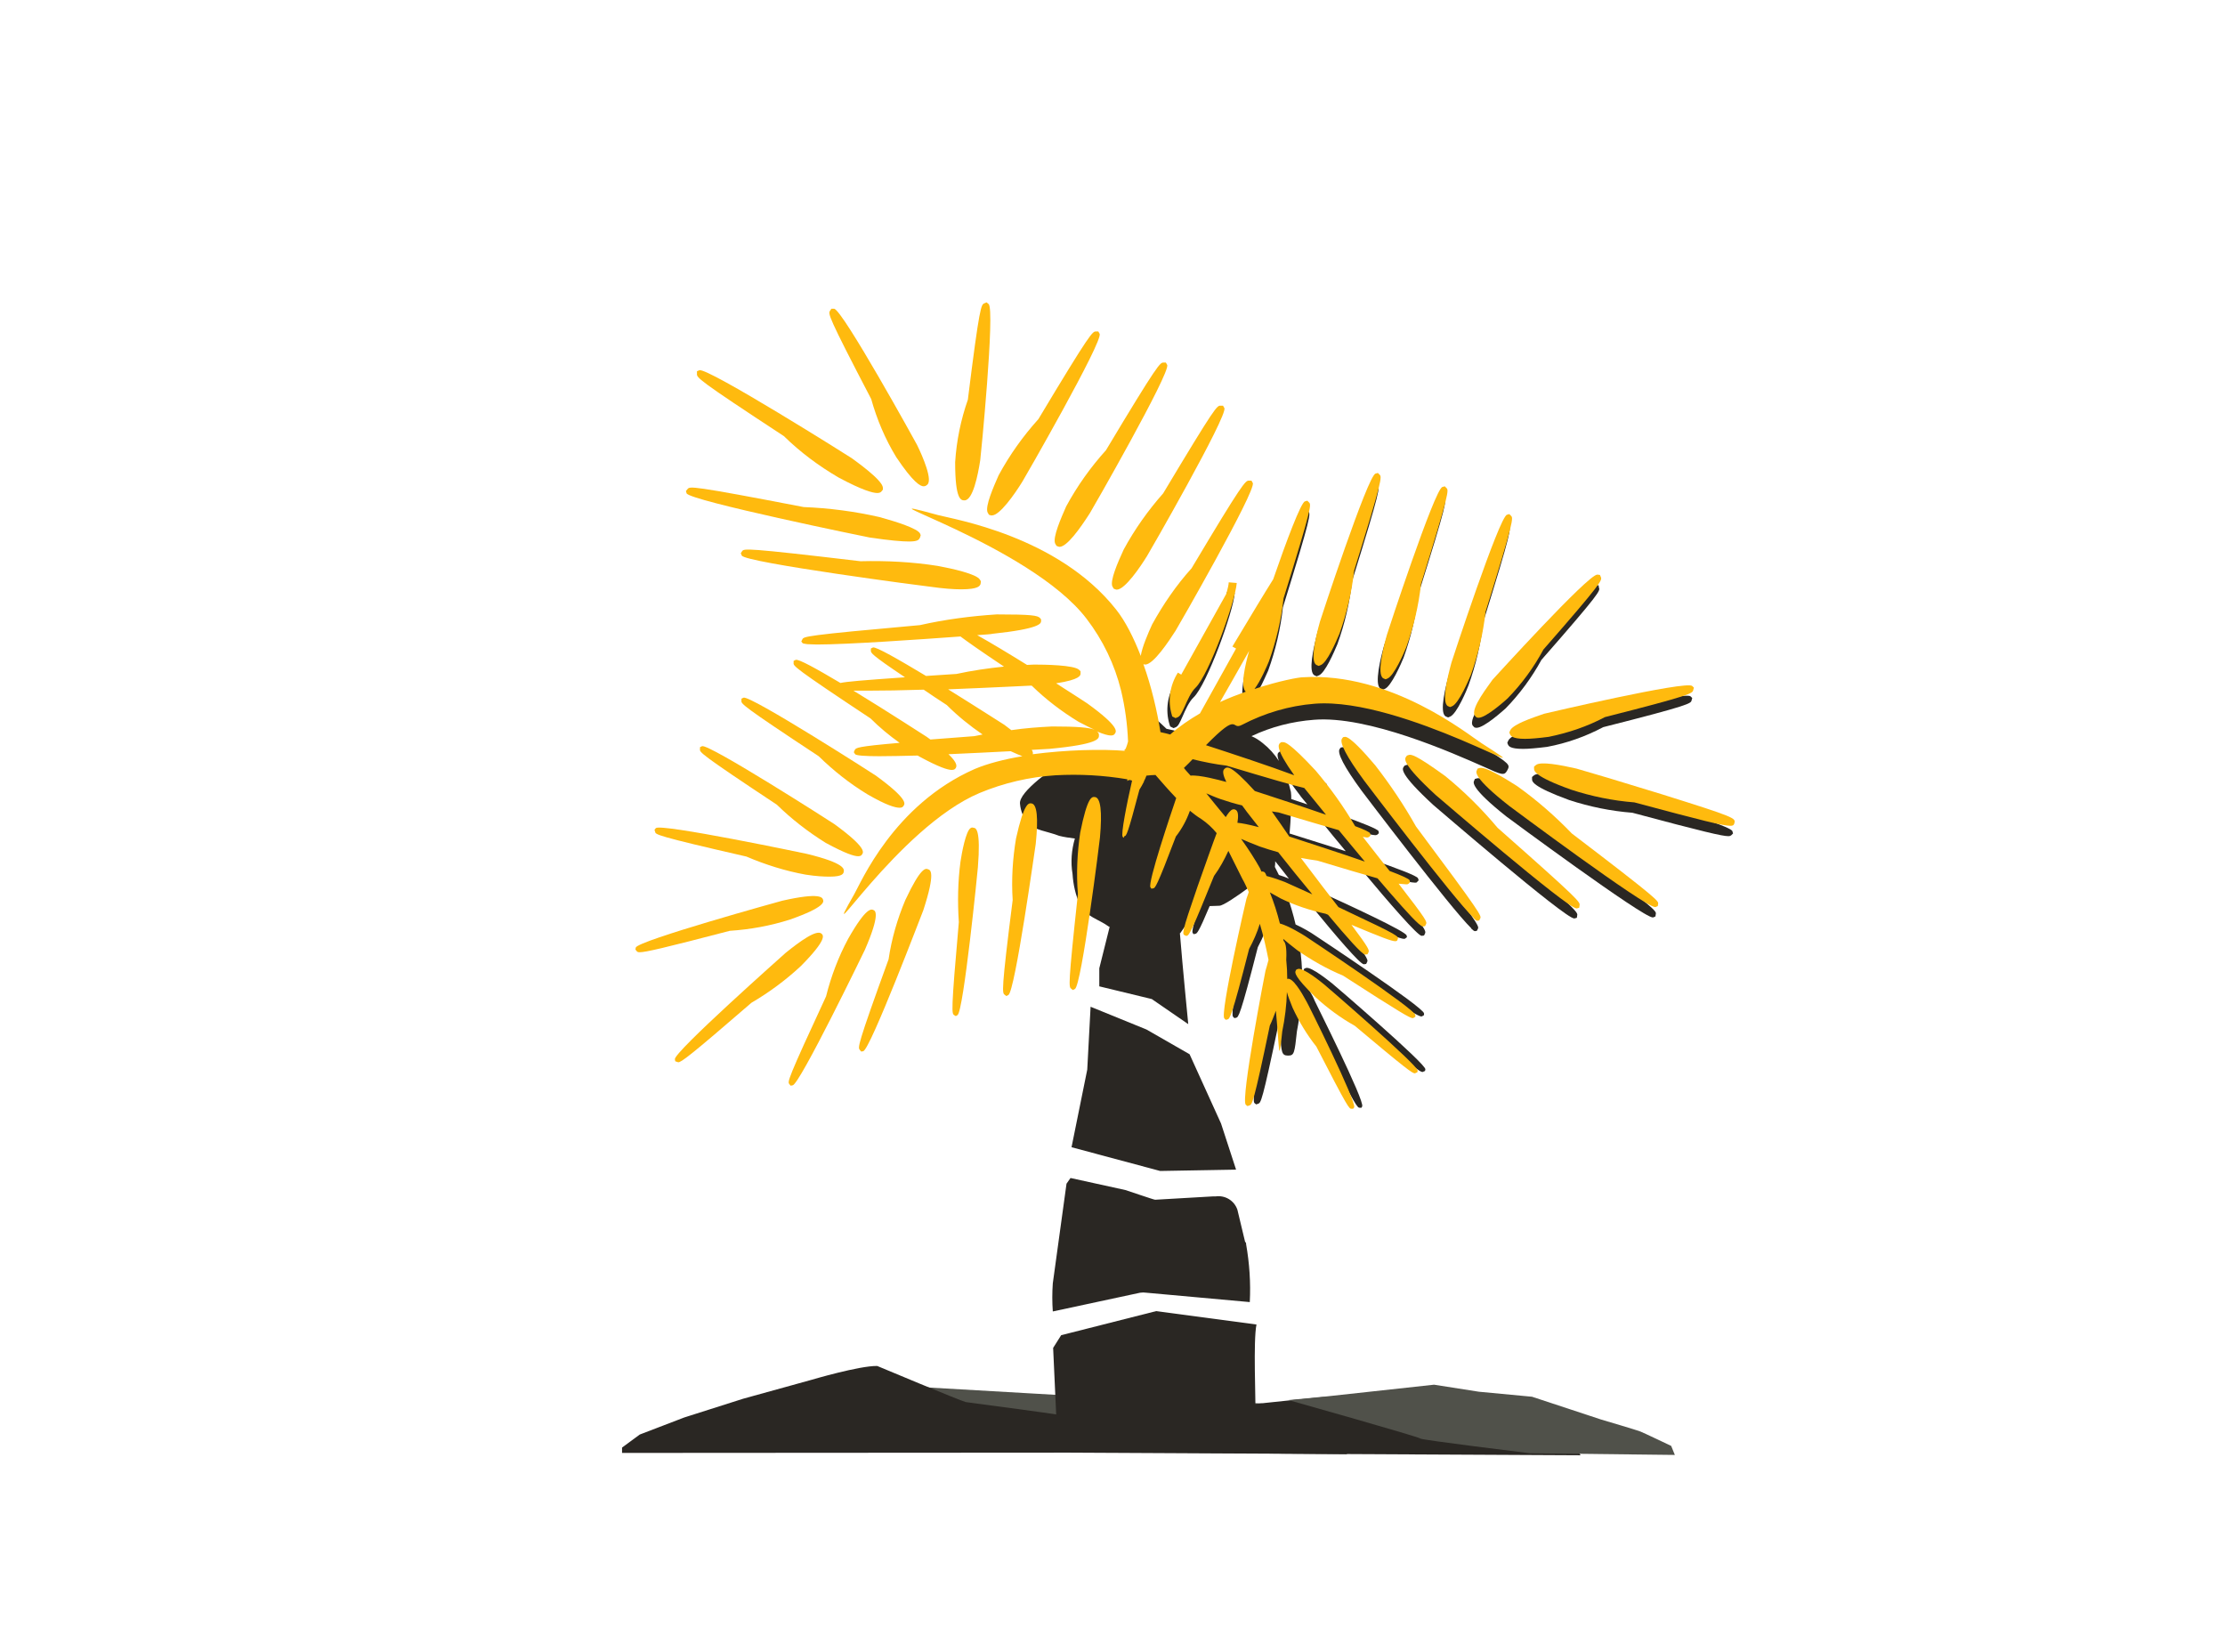 <?xml version="1.0" encoding="utf-8"?>
<!-- Generator: Adobe Illustrator 28.3.0, SVG Export Plug-In . SVG Version: 6.00 Build 0)  -->
<!DOCTYPE svg PUBLIC "-//W3C//DTD SVG 1.1//EN" "http://www.w3.org/Graphics/SVG/1.1/DTD/svg11.dtd">
<svg version="1.1" xmlns:x="http://ns.adobe.com/Extensibility/1.0/" xmlns:i="http://ns.adobe.com/AdobeIllustrator/10.0/" xmlns:graph="http://ns.adobe.com/Graphs/1.0/"
	 xmlns="http://www.w3.org/2000/svg" xmlns:xlink="http://www.w3.org/1999/xlink" x="0px" y="0px" viewBox="0 0 66.53 49.38"
	 style="enable-background:new 0 0 66.53 49.38;" xml:space="preserve">
<style type="text/css">
	.st0{fill:#E6E8D8;}
	.st1{fill:#F3F4ED;}
	.st2{fill:#FFC500;}
	.st3{fill:#0E8FCF;}
	.st4{fill:#FFFFFF;}
	.st5{fill:#FFC800;}
	.st6{fill:url(#SVGID_00000130627634819613462510000016267251990419426703_);}
	.st7{fill:url(#SVGID_00000008133461565325543690000015128222290248469637_);}
	.st8{fill:url(#SVGID_00000018957706333566364040000006989421906922302116_);}
	
		.st9{clip-path:url(#SVGID_00000143608930393659971540000010111594468227392669_);fill:url(#SVGID_00000159466537324724625440000004783803987306824851_);}
	.st10{filter:url(#Adobe_OpacityMaskFilter);}
	.st11{fill:url(#SVGID_00000147933299859434581210000005221293841617588898_);}
	
		.st12{mask:url(#SVGID_00000131355518446307317980000014656236761825115064_);fill-rule:evenodd;clip-rule:evenodd;fill:url(#SVGID_00000156561869370545576810000017402306148673082247_);}
	.st13{fill:url(#SVGID_00000052787299953135361220000011163517445939632009_);}
	
		.st14{clip-path:url(#SVGID_00000067197399870154911030000002648205370957003451_);fill:url(#SVGID_00000109030387356871193200000010745344691054975915_);}
	
		.st15{clip-path:url(#SVGID_00000008113622772035594650000004727568598906936194_);fill:url(#SVGID_00000167398481451396218080000002143604874883653557_);}
	.st16{clip-path:url(#SVGID_00000088124082431261927870000003238394160832250265_);fill:#4B8B06;}
	.st17{filter:url(#Adobe_OpacityMaskFilter_00000035511707783805529780000008165038792188825777_);}
	.st18{fill:url(#SVGID_00000144314945609575190440000001814653804530295976_);}
	.st19{mask:url(#SVGID_00000016064412012664836960000010603001656104636845_);fill-rule:evenodd;clip-rule:evenodd;fill:#AAEC21;}
	.st20{filter:url(#Adobe_OpacityMaskFilter_00000088092067054595333240000012285530925065864593_);}
	.st21{fill:url(#SVGID_00000141416727658683636560000000147197284467720596_);}
	.st22{mask:url(#SVGID_00000164478896069403294630000007556976635555082403_);fill-rule:evenodd;clip-rule:evenodd;fill:#285626;}
	.st23{filter:url(#Adobe_OpacityMaskFilter_00000106825775302220671970000004158814454429305532_);}
	.st24{fill:url(#SVGID_00000156589352211042008660000002729845145997382273_);}
	.st25{mask:url(#SVGID_00000157269913705358206570000013906758838060531600_);fill-rule:evenodd;clip-rule:evenodd;fill:#FAF2A1;}
	.st26{filter:url(#Adobe_OpacityMaskFilter_00000093173846234292306020000017463217247893957796_);}
	.st27{fill:url(#SVGID_00000114068427533264051180000013529014135161208734_);}
	.st28{mask:url(#SVGID_00000128479426477588871230000006454696006844339080_);fill-rule:evenodd;clip-rule:evenodd;fill:#FAF2A1;}
	
		.st29{clip-path:url(#SVGID_00000109743401263140812170000018289828053094323877_);fill:url(#SVGID_00000170263619840348109310000016240381924339757998_);}
	.st30{filter:url(#Adobe_OpacityMaskFilter_00000175298929323240046670000014005584490461066924_);}
	.st31{fill:url(#SVGID_00000025437169369439398980000003096493696733187724_);}
	.st32{mask:url(#SVGID_00000053523502770186313010000006684887704311831470_);fill-rule:evenodd;clip-rule:evenodd;fill:#843712;}
	.st33{filter:url(#Adobe_OpacityMaskFilter_00000155855902819094278840000000447688805667191202_);}
	.st34{fill:url(#SVGID_00000077313803451644685270000015347858882957116558_);}
	.st35{mask:url(#SVGID_00000021097690966956088750000003023052419940609410_);fill-rule:evenodd;clip-rule:evenodd;fill:#BC5018;}
	
		.st36{clip-path:url(#SVGID_00000123403832412761731520000009181084248062728080_);fill:url(#SVGID_00000010994315126102660450000005034556152481228990_);}
	.st37{filter:url(#Adobe_OpacityMaskFilter_00000175320240465021843840000002736482790966902666_);}
	.st38{fill:url(#SVGID_00000038397779392597688150000018017482160458723989_);}
	.st39{mask:url(#SVGID_00000037663177839826809170000000901431386251143315_);fill-rule:evenodd;clip-rule:evenodd;fill:#BCE1EA;}
	.st40{filter:url(#Adobe_OpacityMaskFilter_00000026146606300797103500000017018779946171002030_);}
	.st41{fill:url(#SVGID_00000108997449234225131850000007008903050718979735_);}
	.st42{mask:url(#SVGID_00000145055723056998306640000004091463699570022023_);fill-rule:evenodd;clip-rule:evenodd;fill:#252B5B;}
	.st43{clip-path:url(#SVGID_00000144339096467176109140000004995578837171899314_);fill:#FFFFFF;}
	.st44{fill:url(#SVGID_00000036229504382424980140000009610240623241089710_);}
	.st45{fill:url(#SVGID_00000140013953222719948040000017961484366691869619_);}
	.st46{fill:url(#SVGID_00000126318699701134419670000011186919596395511734_);}
	
		.st47{clip-path:url(#SVGID_00000060008620430748498780000016138360533912080551_);fill:url(#SVGID_00000037652155742750782610000000690594345072673928_);}
	.st48{filter:url(#Adobe_OpacityMaskFilter_00000011736992799501183200000010960171611827307160_);}
	.st49{fill:url(#SVGID_00000106830126338648488580000009624550424772317092_);}
	
		.st50{mask:url(#SVGID_00000096028394921084568570000017645571315330469808_);fill-rule:evenodd;clip-rule:evenodd;fill:url(#SVGID_00000142150428154200722840000017985579433819689907_);}
	.st51{fill:url(#SVGID_00000091729701294360605360000010035294183147798452_);}
	
		.st52{clip-path:url(#SVGID_00000073689799908576954900000013549692747308476313_);fill:url(#SVGID_00000037665778129706052650000006123847154567058833_);}
	
		.st53{clip-path:url(#SVGID_00000129888469877950015990000007740774696765665962_);fill:url(#SVGID_00000181773550396932170520000009500276592159004038_);}
	.st54{clip-path:url(#SVGID_00000158746206894875894070000007364724930486320804_);fill:#4B8B06;}
	.st55{filter:url(#Adobe_OpacityMaskFilter_00000074423380012998187900000013847315169778742672_);}
	.st56{fill:url(#SVGID_00000054968153925745091040000006620381022414411142_);}
	.st57{mask:url(#SVGID_00000141437725807048868150000015769832414061870247_);fill-rule:evenodd;clip-rule:evenodd;fill:#AAEC21;}
	.st58{filter:url(#Adobe_OpacityMaskFilter_00000046319811424587372130000006044008120355191709_);}
	.st59{fill:url(#SVGID_00000145040486715890944640000013070566535306945470_);}
	.st60{mask:url(#SVGID_00000008855561681178939510000011307499902494767546_);fill-rule:evenodd;clip-rule:evenodd;fill:#285626;}
	.st61{filter:url(#Adobe_OpacityMaskFilter_00000061440545014277364620000012497199567164010165_);}
	.st62{fill:url(#SVGID_00000095296241541672033620000003504998113635516042_);}
	.st63{mask:url(#SVGID_00000062154492629697562190000002101253855377311160_);fill-rule:evenodd;clip-rule:evenodd;fill:#FAF2A1;}
	.st64{filter:url(#Adobe_OpacityMaskFilter_00000183224981987968668620000018411247108548214200_);}
	.st65{fill:url(#SVGID_00000145767071624331171560000015323897155178232232_);}
	.st66{mask:url(#SVGID_00000029020608561364068920000010239859249923205304_);fill-rule:evenodd;clip-rule:evenodd;fill:#FAF2A1;}
	
		.st67{clip-path:url(#SVGID_00000146469229714239352390000016484829871023193494_);fill:url(#SVGID_00000162342186685547005500000003575313231967564977_);}
	.st68{filter:url(#Adobe_OpacityMaskFilter_00000023979283077919279960000005746340719305994370_);}
	.st69{fill:url(#SVGID_00000175298508922672174970000009039748421689084851_);}
	.st70{mask:url(#SVGID_00000064315860317155301700000002817815598584552335_);fill-rule:evenodd;clip-rule:evenodd;fill:#843712;}
	.st71{filter:url(#Adobe_OpacityMaskFilter_00000051383869068920899780000003738701676304484535_);}
	.st72{fill:url(#SVGID_00000164473720008178333320000003446437818773278896_);}
	.st73{mask:url(#SVGID_00000173849591364197640770000009509473128853981353_);fill-rule:evenodd;clip-rule:evenodd;fill:#BC5018;}
	
		.st74{clip-path:url(#SVGID_00000099633063429910752770000003821347143820507036_);fill:url(#SVGID_00000079446942762942067360000007732822435080757665_);}
	.st75{filter:url(#Adobe_OpacityMaskFilter_00000023240301592488988200000003797182766144324762_);}
	.st76{fill:url(#SVGID_00000037665326701182908080000012530514343187049858_);}
	.st77{mask:url(#SVGID_00000121267429381379133710000015109566307926412470_);fill-rule:evenodd;clip-rule:evenodd;fill:#BCE1EA;}
	.st78{filter:url(#Adobe_OpacityMaskFilter_00000050623230517148953600000004158044101035714196_);}
	.st79{fill:url(#SVGID_00000077297731554039491820000010888726169516040355_);}
	.st80{mask:url(#SVGID_00000153665366019360938970000004224337047906859932_);fill-rule:evenodd;clip-rule:evenodd;fill:#252B5B;}
	.st81{fill:url(#SVGID_00000180364804909833335510000015520979353473355428_);}
	.st82{fill:url(#SVGID_00000153699342397512249360000013315412435884552887_);}
	.st83{fill:url(#SVGID_00000133530291164656646100000014087411892558646421_);}
	
		.st84{clip-path:url(#SVGID_00000130635521221518444450000001561568326809518228_);fill:url(#SVGID_00000121253054472830739610000009241659542895324091_);}
	.st85{filter:url(#Adobe_OpacityMaskFilter_00000178896167694723598460000015052563745818159767_);}
	.st86{fill:url(#SVGID_00000088119235245825890640000011965661971726022823_);}
	
		.st87{mask:url(#SVGID_00000054958535787218692290000009885785144190968717_);fill-rule:evenodd;clip-rule:evenodd;fill:url(#SVGID_00000058587630709368575770000009690469361206440602_);}
	.st88{fill:url(#SVGID_00000169547603095403780990000013563663138146305977_);}
	
		.st89{clip-path:url(#SVGID_00000002367211478236746500000004029779284276272811_);fill:url(#SVGID_00000059270003498536208350000009101179171027724464_);}
	
		.st90{clip-path:url(#SVGID_00000174603373056338437510000005341122178605891479_);fill:url(#SVGID_00000013174085274003092670000007176323548768706971_);}
	.st91{clip-path:url(#SVGID_00000131360866654671531530000003882687304666518713_);fill:#4B8B06;}
	.st92{filter:url(#Adobe_OpacityMaskFilter_00000038378212983111684880000015275561249797258924_);}
	.st93{fill:url(#SVGID_00000167376984897473932580000011409350819923250596_);}
	.st94{mask:url(#SVGID_00000123401205136372202350000007419030414098199441_);fill-rule:evenodd;clip-rule:evenodd;fill:#AAEC21;}
	.st95{filter:url(#Adobe_OpacityMaskFilter_00000169525959850722524850000009093370657863323057_);}
	.st96{fill:url(#SVGID_00000098900306753968701540000012756799551696974483_);}
	.st97{mask:url(#SVGID_00000018953776087310211850000016676282481888404631_);fill-rule:evenodd;clip-rule:evenodd;fill:#285626;}
	.st98{filter:url(#Adobe_OpacityMaskFilter_00000095313140924965747940000006507613893854614195_);}
	.st99{fill:url(#SVGID_00000122683215916769293060000007163028269987184060_);}
	.st100{mask:url(#SVGID_00000166643942199747611090000002380438398177312391_);fill-rule:evenodd;clip-rule:evenodd;fill:#FAF2A1;}
	.st101{filter:url(#Adobe_OpacityMaskFilter_00000151519146701160919360000004278628840594916255_);}
	.st102{fill:url(#SVGID_00000052794604590222420240000006194353299013060760_);}
	.st103{mask:url(#SVGID_00000036235017247299209600000017678456564096129416_);fill-rule:evenodd;clip-rule:evenodd;fill:#FAF2A1;}
	
		.st104{clip-path:url(#SVGID_00000084514658339712883960000008100786630428966580_);fill:url(#SVGID_00000069399278818909032340000004224290280312731787_);}
	.st105{filter:url(#Adobe_OpacityMaskFilter_00000051341865395359400120000015615331161027398075_);}
	.st106{fill:url(#SVGID_00000057114549481637053950000000086118947717048473_);}
	.st107{mask:url(#SVGID_00000016794790145463950650000008249747505745096115_);fill-rule:evenodd;clip-rule:evenodd;fill:#843712;}
	.st108{filter:url(#Adobe_OpacityMaskFilter_00000116197914899361071220000010790629641387072179_);}
	.st109{fill:url(#SVGID_00000034808556537572468270000012504382164675330946_);}
	.st110{mask:url(#SVGID_00000145058894778780592430000010515117279209526716_);fill-rule:evenodd;clip-rule:evenodd;fill:#BC5018;}
	
		.st111{clip-path:url(#SVGID_00000070825719708251641990000017450158298520888975_);fill:url(#SVGID_00000039097890203332078150000004682010639341674402_);}
	.st112{filter:url(#Adobe_OpacityMaskFilter_00000129184923005520849190000005398534374600506771_);}
	.st113{fill:url(#SVGID_00000044881748988542707130000004191338075362438809_);}
	.st114{mask:url(#SVGID_00000069362597252865222780000008389183462026184066_);fill-rule:evenodd;clip-rule:evenodd;fill:#BCE1EA;}
	.st115{filter:url(#Adobe_OpacityMaskFilter_00000001637926711772464870000017147900214854129042_);}
	.st116{fill:url(#SVGID_00000123434161306894270600000014843721941408115328_);}
	.st117{mask:url(#SVGID_00000053532585257568928560000005937892716980292751_);fill-rule:evenodd;clip-rule:evenodd;fill:#252B5B;}
	.st118{fill:#80AE42;}
	.st119{fill:#2BA3B8;}
	.st120{fill:#FFBA0E;}
	.st121{fill-rule:evenodd;clip-rule:evenodd;fill:#50514A;}
	.st122{fill-rule:evenodd;clip-rule:evenodd;fill:#2A2723;}
	.st123{fill-rule:evenodd;clip-rule:evenodd;fill:#FFBA0E;}
	.st124{fill:#F4F5ED;stroke:#E6E8D8;stroke-width:0.391;stroke-miterlimit:10;}
	.st125{fill:#FFBA0E;stroke:#FFFFFF;stroke-width:0.391;stroke-miterlimit:10;}
	.st126{fill:#2BA3B8;stroke:#FFFFFF;stroke-width:0.391;stroke-miterlimit:10;}
	.st127{fill:#50514A;stroke:#FFFFFF;stroke-width:0.391;stroke-miterlimit:10;}
	.st128{fill:#2BA3B8;stroke:#FFFFFF;stroke-width:0.781;stroke-miterlimit:10;}
	.st129{fill:#50514A;}
	.st130{fill:#2A2723;}
	.st131{fill:#6C6D67;}
	.st132{fill:#848580;}
	.st133{fill:#97998B;}
	.st134{fill:#FFB90E;}
	.st135{fill:#0D0F0D;}
	.st136{fill:#605E5D;}
	.st137{fill:#FAFBF8;}
	.st138{fill:#F8BC00;}
	.st139{fill:#83B143;}
	.st140{fill:#83B143;stroke:#407E33;stroke-width:2.287;stroke-miterlimit:10;}
	.st141{fill:#85DCE7;}
	.st142{fill:none;}
	.st143{fill:#0090AA;}
	.st144{fill:#005F6E;}
	.st145{fill:none;stroke:#97998B;stroke-width:4.969;stroke-linecap:round;stroke-miterlimit:10;stroke-dasharray:0.089,12.518;}
	.st146{fill:#D9D9C3;}
	.st147{fill:#A0A19D;}
	.st148{fill:#F5F6F0;}
	.st149{fill:#4C9AB8;}
	.st150{fill:#1C4159;}
	.st151{fill:#FDC504;}
	.st152{fill:#336A2D;}
	.st153{fill:#CCC723;}
	.st154{fill:#92765A;}
	.st155{fill:#F5F5F5;}
	.st156{fill:#1D1D1B;}
	.st157{fill:#F6C500;}
	.st158{clip-path:url(#SVGID_00000039841064611329581930000000071572226170680204_);fill:#531800;}
	.st159{fill:#531800;}
	.st160{fill:#7F4121;}
	.st161{fill:#FAC35A;}
	.st162{fill:#EC6B69;}
	.st163{fill:#008FAA;}
	.st164{fill:#92C25D;}
	.st165{fill:#D39522;}
	.st166{fill:#2C6E31;}
	.st167{fill:#FCC304;}
	.st168{fill:#4D99BB;}
	.st169{fill:#4C9AB5;}
	.st170{fill:#86B25A;}
	.st171{fill:none;stroke:#97998B;stroke-width:3;stroke-linecap:round;stroke-miterlimit:10;stroke-dasharray:0.088,8;}
	.st172{fill:none;stroke:#2A2723;stroke-miterlimit:10;}
	.st173{opacity:0.5;}
	.st174{fill:#F4F5ED;}
	.st175{fill:#EAB200;}
	.st176{fill:#0090AA;stroke:#FFFFFF;stroke-width:0.391;stroke-miterlimit:10;}
</style>
<g id="guias">
</g>
<g id="fondo">
</g>
<g id="encabezado">
</g>
<g id="contenido">
	<g>
		<path class="st129" d="M27.17,41.45l4.86,0.28l1.92,0.14l2.39,0.04l1.4,0.05c0,0,1.26,0.68,1.33,0.7
			c0.07,0.03,1.32,0.71,1.32,0.71l-0.13,0.11l-6.04-0.06c0,0-3.78-0.46-3.78-0.52s-4.38-1.25-4.38-1.25L27.17,41.45z"/>
		<path class="st130" d="M26.23,40.84c-0.53-0.01-1.95,0.41-1.95,0.41l-2.06,0.57l-1.76,0.56l-1.33,0.51l-0.53,0.39v0.16l15.59-0.01
			l-0.07-0.17c0,0,0.2-0.18-0.07-0.27c-0.27-0.09-1.93-0.57-2.05-0.63c-0.12-0.05-2.92-0.41-3.12-0.44
			C28.71,41.88,26.23,40.84,26.23,40.84z"/>
		<path class="st130" d="M39.55,41.77c0.53-0.01,2.02,0.18,2.02,0.18h1.63l2.06,0.46l1.33,0.49l0.54,0.4l0.13,0.21l-15.72-0.08
			l0.07-0.16c0,0-0.2-0.17,0.07-0.26c0.27-0.09,3.1-0.39,3.1-0.39s2.41-0.58,2.61-0.62S39.55,41.77,39.55,41.77z"/>
		<path class="st129" d="M39.67,41.75l3.21-0.35l1.34,0.21l1.59,0.15l2.06,0.68c0,0,1.12,0.33,1.18,0.36
			c0.06,0.02,0.92,0.43,0.92,0.43l0.11,0.27l-4.33-0.05c0,0-3.28-0.4-3.28-0.44s-3.94-1.15-3.94-1.15L39.67,41.75z"/>
		<g id="Layer_2_00000042736907014264518840000010570963518305006506_">
			<g id="Laag_1_00000054955561116020993210000003477785913179381399_">
				<path class="st130" d="M37.54,42.33c0.01-0.5-0.07-2.23,0.03-2.73l-3-0.4l-2.84,0.72l-0.24,0.38l0.1,2.18l2.06,0.4L37.54,42.33z
					"/>
				<path class="st130" d="M37.37,38.93c0.03-0.58-0.01-1.16-0.11-1.73c0-0.03,0-0.05-0.03-0.07l-0.23-0.96
					c-0.09-0.27-0.36-0.44-0.65-0.4h-0.08l-1.73,0.1c-0.04,0-0.85-0.28-0.89-0.29l-1.64-0.36l-0.12,0.17l-0.41,2.98
					c-0.02,0.28-0.02,0.56,0,0.84l2.61-0.56c0.06-0.01,0.13-0.01,0.19,0L37.37,38.93z"/>
				<g>
					<path class="st130" d="M39.83,29.4c-0.03-0.02-0.62-0.51-0.78-0.46L39,28.96L38.98,29c-0.03,0.1,0.16,0.36,0.59,0.78
						c0.36,0.33,0.75,0.62,1.17,0.85c1.52,1.27,1.72,1.42,1.79,1.42c0.01,0,0.02,0,0.03-0.01l0.05-0.02l0.01-0.05
						C42.64,31.81,39.86,29.42,39.83,29.4z"/>
					<path class="st130" d="M38.94,29.32c0-0.37-0.03-0.75-0.09-1.12c0.06,0.05,0.13,0.1,0.2,0.16c0.43,0.3,0.89,0.56,1.37,0.76
						c1.72,1.11,2,1.27,2.08,1.27c0.01,0,0.02,0,0.03-0.01l0.05-0.03l0-0.05c0-0.18-3.27-2.34-3.3-2.36
						c-0.07-0.05-0.32-0.2-0.54-0.3c-0.07-0.3-0.16-0.6-0.26-0.89c0.02,0.01,0.05,0.03,0.07,0.04c0.21,0.1,0.42,0.19,0.64,0.27
						c0.76,0.93,1.48,1.77,1.59,1.77c0,0,0,0,0,0l0.07-0.01l0.03-0.06c0.03-0.07,0.04-0.11-1.02-1.51c0.02,0,0.04,0.01,0.05,0.01
						c1.62,0.68,1.97,0.81,2.07,0.81c0.03,0,0.04-0.01,0.05-0.02l0.04-0.03l-0.01-0.05c-0.02-0.12-1.68-0.89-2.67-1.34
						c-0.15-0.2-0.32-0.42-0.51-0.66c-0.09-0.16-0.19-0.33-0.29-0.49c0.35,0.09,0.7,0.16,1.06,0.2c0.4,0.12,0.74,0.22,1.04,0.3
						c0.85,1.02,1.7,2,1.82,2c0,0,0,0,0,0l0.07-0.01l0.03-0.06c0.03-0.08,0.05-0.11-1.21-1.73c0.6,0.17,0.82,0.21,0.91,0.21
						c0.05,0,0.06-0.01,0.07-0.03l0.04-0.04l-0.02-0.06c-0.02-0.07-0.63-0.3-1.38-0.56c-0.14-0.18-0.29-0.36-0.45-0.57
						c-0.06-0.11-0.13-0.22-0.2-0.34c0.49,0.14,0.68,0.18,0.75,0.18c0.04,0,0.05-0.01,0.07-0.02l0.04-0.04l-0.01-0.06
						c-0.02-0.06-0.49-0.25-1.12-0.47c-0.19-0.28-0.39-0.55-0.6-0.82c0.03,0,0.05,0.01,0.07,0.01c0.04,0,0.05-0.01,0.07-0.02
						l0.04-0.04l-0.01-0.06c-0.01-0.04-0.18-0.12-0.45-0.23c-0.29-0.32-0.73-0.75-0.88-0.76l-0.06,0l-0.04,0.03
						c-0.03,0.02-0.07,0.07,0,0.26c-0.13-0.2-0.29-0.38-0.48-0.53c-0.11-0.09-0.22-0.16-0.34-0.21c0.59-0.28,1.22-0.44,1.87-0.49
						c1.62-0.13,4.14,0.99,5.09,1.41c0.53,0.24,0.6,0.27,0.69,0.1c0.09-0.17,0.08-0.18-0.7-0.69c-0.04-0.02-0.1-0.07-0.18-0.12
						c-0.71-0.5-2.85-2.03-5.28-1.88c-0.09,0-0.6,0.08-1.27,0.29c0.13-0.23,0.24-0.5,0.28-0.58c0.22-0.61,0.37-1.25,0.44-1.89
						c0.86-2.77,0.83-2.8,0.76-2.87l-0.05-0.05l-0.07,0.02c-0.23,0.05-1.65,4.38-1.66,4.42c-0.1,0.33-0.22,0.85-0.19,1.12
						c-0.65,0.24-1.38,0.58-2.01,1.05c-0.08-0.02-0.16-0.04-0.26-0.06c-0.26-0.25-0.49-0.45-0.66-0.56l-0.04-0.03l-0.05,0l-0.18,0
						L33.9,21.4c-0.06,0.56-0.13,0.79-0.16,0.83c0.02-0.03,0.08-0.07,0.15-0.04l-0.12,0.36c0.15,0.05,0.28,0.13,0.41,0.23
						c0,0,0,0,0,0.01c-0.03-0.02-0.07-0.03-0.1-0.05c-0.63-0.28-1.33-0.19-2.08-0.12c-0.45,0.3-1.56,1.05-1.5,1.42
						c0.02,0.21,0.1,0.41,0.23,0.57c0.19,0.21,0.61,0.25,0.94,0.38c0.16,0.04,0.31,0.06,0.47,0.08c-0.1,0.34-0.13,0.71-0.07,1.06
						c0.02,0.32,0.09,0.63,0.22,0.92c0.18,0.36,0.56,0.43,0.86,0.65c0.01,0.01,0.02,0.01,0.03,0.01l-0.31,1.24v0.54l1.57,0.38
						l1.09,0.75c0,0-0.17-1.72-0.25-2.72h0.01l0.56-0.8c-0.13,0.42-0.22,0.75-0.19,0.79l0.03,0.04l0.05-0.01
						c0.05-0.01,0.09-0.02,0.43-0.83c0.12,0,0.22-0.01,0.29-0.01c0.11,0,0.51-0.27,0.89-0.55c0.06,0.12,0.11,0.24,0.16,0.36
						c-0.12,0.51-0.77,3.38-0.64,3.51l0.04,0.04l0.05-0.01c0.07-0.02,0.12-0.03,0.65-2.11c0.08-0.15,0.15-0.3,0.21-0.45
						c0.11,0.41,0.19,0.83,0.25,1.23c-0.13,0.66-0.7,3.76-0.56,3.88l0.05,0.04L37.62,33c0.08-0.03,0.12-0.04,0.61-2.39
						c0.01-0.02,0.01-0.04,0.02-0.06c0.01,0.16,0.02,0.3,0.03,0.42c0.04,0.48,0.04,0.59,0.23,0.59c0,0,0.01,0,0.01,0
						c0.18,0,0.19-0.08,0.26-0.73c0.05-0.26,0.09-0.52,0.11-0.77c0,0.01,0.01,0.02,0.01,0.04c0.19,0.42,0.42,0.81,0.71,1.17
						c0.95,1.85,0.98,1.85,1.05,1.85l0.05,0l0.02-0.04c0.09-0.15-1.41-3.13-1.42-3.16C39.25,29.76,39.08,29.47,38.94,29.32z
						 M38.56,24.92L38.56,24.92c0.02-0.21,0.03-0.42,0.04-0.63c0.35,0.1,0.65,0.19,0.91,0.27c0.21,0.26,0.46,0.57,0.73,0.89
						C39.61,25.25,38.98,25.05,38.56,24.92z M38.88,23.79c0,0.01,0.08,0.1,0.21,0.26c-0.16-0.05-0.32-0.11-0.48-0.16
						c0-0.07,0-0.14-0.01-0.21c-0.03-0.12-0.06-0.24-0.1-0.36c0.02,0,0.03,0.01,0.05,0.01C38.63,23.46,38.74,23.61,38.88,23.79z
						 M38.24,26.16c-0.04-0.08-0.08-0.16-0.12-0.24c0.01-0.06,0.01-0.11,0.01-0.17c0.13,0.16,0.27,0.34,0.41,0.52
						C38.45,26.23,38.34,26.19,38.24,26.16z"/>
					<path class="st130" d="M43.23,21.42l0.07,0.03l0.05-0.02c0.21-0.07,0.53-0.85,0.56-0.94c0.22-0.61,0.37-1.25,0.44-1.89
						c0.86-2.77,0.83-2.8,0.76-2.87l-0.05-0.05L45,15.7c-0.23,0.06-1.65,4.38-1.66,4.42C43.24,20.47,43.02,21.31,43.23,21.42z"/>
					<path class="st130" d="M41.28,20.59l0.07,0.03l0.05-0.02c0.2-0.07,0.51-0.79,0.57-0.94c0.22-0.61,0.37-1.25,0.44-1.89
						c0.87-2.77,0.84-2.8,0.77-2.87l-0.05-0.05l-0.07,0.02c-0.23,0.05-1.66,4.38-1.67,4.42C41.29,19.64,41.08,20.47,41.28,20.59z"/>
					<path class="st130" d="M39.3,20.19l0.07,0.03l0.05-0.02c0.2-0.06,0.48-0.73,0.57-0.94c0.22-0.61,0.37-1.25,0.44-1.89
						c0.86-2.77,0.83-2.8,0.76-2.87l-0.05-0.05l-0.07,0.02c-0.23,0.06-1.65,4.38-1.67,4.42C39.26,19.42,39.12,20.08,39.3,20.19z"/>
					<path class="st130" d="M34.99,21.72l0.1,0.05l0.05-0.02c0.09-0.03,0.13-0.13,0.22-0.33c0.08-0.18,0.19-0.44,0.33-0.57
						c0.4-0.38,1.19-2.57,1.23-3.12l-0.24-0.02c0,0.07-0.03,0.19-0.07,0.33l-1.36,2.41l-0.1-0.06c-0.24,0.38-0.31,0.84-0.18,1.27
						L34.99,21.72z"/>
					<path class="st130" d="M44.04,21.7l0.05,0.05l0.05,0.01c0,0,0.01,0,0.01,0c0.23,0,0.8-0.52,0.87-0.58
						c0.42-0.43,0.78-0.92,1.07-1.45c1.77-2.02,1.76-2.07,1.72-2.16L47.8,17.5l-0.07-0.01c0,0,0,0-0.01,0
						c-0.27,0-3.1,3.11-3.13,3.14C44.52,20.71,43.88,21.49,44.04,21.7z"/>
					<path class="st130" d="M45.1,22.14l-0.03,0.07l0.02,0.05c0.02,0.04,0.05,0.13,0.45,0.13c0.17,0,0.4-0.02,0.72-0.06
						c0.59-0.11,1.15-0.31,1.68-0.59c2.61-0.66,2.62-0.71,2.64-0.8l0.02-0.07l-0.05-0.05c-0.17-0.17-4.39,0.82-4.43,0.83
						C46.11,21.66,45.21,21.92,45.1,22.14z"/>
					<path class="st130" d="M51.8,24.85c-0.06-0.22-4.67-1.55-4.72-1.56c-0.39-0.09-1.06-0.23-1.21-0.11l-0.06,0.05l0,0.06
						c0,0.07-0.01,0.22,1.11,0.63c0.61,0.2,1.25,0.33,1.89,0.38c2.13,0.57,2.69,0.7,2.87,0.7c0.06,0,0.07-0.02,0.09-0.03l0.05-0.05
						L51.8,24.85z"/>
					<path class="st130" d="M41.05,23.19c-0.33-0.39-0.75-0.85-0.9-0.85c0,0,0,0,0,0l-0.06,0.01l-0.03,0.04
						c-0.09,0.11,0.13,0.54,0.66,1.26c0.03,0.04,2.66,3.51,3.27,4.1c0,0,0,0.01,0,0.01l0,0c0.05,0.05,0.09,0.08,0.11,0.08
						c0,0,0,0,0,0l0.06-0.01l0.03-0.06c0.04-0.08,0.05-0.11-1.92-2.75C41.92,24.38,41.51,23.76,41.05,23.19z"/>
					<path class="st130" d="M44.71,25.05c-0.47-0.56-1-1.08-1.57-1.55c-0.91-0.66-1.01-0.65-1.08-0.63L42,22.89l-0.03,0.04
						c-0.04,0.06-0.13,0.2,0.89,1.14c0.04,0.03,3.93,3.39,4.21,3.39c0,0,0.01,0,0.01,0l0.07-0.02l0.01-0.07
						C47.18,27.28,47.19,27.24,44.71,25.05z"/>
					<path class="st130" d="M46.94,25.23c-0.5-0.52-1.06-1-1.66-1.42c-0.34-0.22-0.94-0.58-1.11-0.54l-0.07,0.02l-0.02,0.05
						c-0.03,0.05-0.11,0.22,0.96,1.07c0.04,0.03,4.08,3.02,4.38,3.02c0,0,0.01,0,0.01,0l0.07-0.03l0.01-0.07
						C49.53,27.24,49.54,27.2,46.94,25.23z"/>
					<polygon class="st130" points="35.57,31.52 34.28,30.78 32.61,30.1 32.51,31.98 32.04,34.3 34.69,35.01 36.96,34.97 
						36.51,33.59 					"/>
					<path class="st130" d="M31.99,22.61C32.25,22.43,31.59,22.65,31.99,22.61L31.99,22.61z"/>
				</g>
				<g>
					<path class="st120" d="M29.53,15.32l0.04,0.07l0.06,0.02c0.01,0,0.02,0,0.03,0c0.23,0,0.67-0.62,0.91-1.01
						c0.03-0.04,2.42-4.2,2.31-4.42l-0.04-0.07l-0.07,0c-0.1,0-0.15,0-1.72,2.62c-0.46,0.51-0.86,1.07-1.19,1.68
						C29.71,14.55,29.45,15.14,29.53,15.32z"/>
					<path class="st120" d="M31.55,16.25l0.04,0.07l0.05,0.02c0.01,0,0.02,0.01,0.04,0.01c0.22,0,0.61-0.54,0.91-1.01
						c0.03-0.04,2.42-4.21,2.31-4.43l-0.04-0.07l-0.07,0c-0.1,0-0.15,0-1.72,2.62c-0.46,0.51-0.86,1.07-1.19,1.68
						C31.73,15.48,31.47,16.07,31.55,16.25z"/>
					<path class="st120" d="M33.6,16.43c-0.19,0.41-0.41,0.93-0.34,1.1l0.04,0.07l0.05,0.02c0.01,0,0.02,0.01,0.04,0.01
						c0.25,0,0.72-0.7,0.91-1.01c0.03-0.04,2.42-4.2,2.31-4.42l-0.04-0.07l-0.07,0c-0.11-0.01-0.15,0-1.72,2.62
						C34.33,15.26,33.93,15.82,33.6,16.43z"/>
					<path class="st120" d="M28.84,14.96c0.25,0,0.4-0.75,0.47-1.2c0.01-0.04,0.45-4.51,0.25-4.67L29.5,9.04l-0.07,0.03
						c-0.09,0.04-0.14,0.06-0.49,2.88c-0.21,0.6-0.34,1.23-0.38,1.87C28.56,14.96,28.74,14.96,28.84,14.96z"/>
					<path class="st120" d="M26.8,13.67c0.51,0.76,0.72,0.87,0.82,0.87c0.02,0,0.04-0.01,0.05-0.01c0.04-0.02,0.08-0.05,0.09-0.09
						c0.1-0.25-0.32-1.1-0.34-1.14c-0.02-0.04-2.23-4.05-2.48-4.07l-0.08,0l-0.04,0.06c-0.06,0.09-0.08,0.13,1.23,2.64
						C26.22,12.54,26.47,13.13,26.8,13.67z"/>
					<path class="st120" d="M23.44,13.04c0.49,0.48,1.04,0.89,1.64,1.24c0.71,0.38,1.02,0.46,1.15,0.46c0.07,0,0.1-0.02,0.12-0.04
						l0.05-0.06l0-0.06c-0.02-0.24-0.84-0.81-0.93-0.88c-0.04-0.03-4.33-2.73-4.56-2.63l-0.07,0.03l0,0.07
						C20.83,11.29,20.83,11.33,23.44,13.04z"/>
					<path class="st120" d="M28.74,17.62c0.53,0,0.56-0.11,0.58-0.16l0.01-0.08l-0.03-0.05c-0.1-0.17-0.83-0.33-1.26-0.41
						c-0.76-0.12-1.54-0.16-2.31-0.14c-3.46-0.41-3.48-0.38-3.54-0.3l-0.04,0.06l0.03,0.07c0.09,0.21,5.57,0.93,5.62,0.93
						C28.22,17.6,28.52,17.62,28.74,17.62z"/>
					<path class="st120" d="M26,16.07c0.61,0.09,0.97,0.12,1.18,0.12c0.28,0,0.3-0.06,0.33-0.12l0.02-0.07l-0.02-0.05
						c-0.08-0.15-0.7-0.35-1.21-0.49c-0.74-0.17-1.51-0.27-2.27-0.3c-3.37-0.65-3.4-0.62-3.47-0.54l-0.05,0.06l0.02,0.07
						C20.62,14.97,25.94,16.06,26,16.07z"/>
					<path class="st120" d="M20.99,22.31l-0.06,0.03l0,0.06c-0.01,0.09-0.01,0.13,2.3,1.66c0.44,0.43,0.93,0.81,1.46,1.14
						c0.59,0.32,0.85,0.4,0.97,0.4c0.08,0,0.1-0.03,0.12-0.06c0.04-0.06,0.13-0.2-0.83-0.9C24.91,24.61,21.18,22.22,20.99,22.31z"/>
					<path class="st120" d="M26.9,24.15c0.08,0,0.1-0.03,0.12-0.06c0.04-0.06,0.13-0.2-0.83-0.9c-0.04-0.03-3.77-2.42-3.96-2.33
						l-0.06,0.03l0,0.06c-0.01,0.09-0.01,0.13,2.31,1.66c0.44,0.43,0.93,0.82,1.46,1.14C26.51,24.08,26.77,24.15,26.9,24.15z"/>
					<path class="st120" d="M22.32,25.61c0.56,0.24,1.16,0.43,1.77,0.54c0.32,0.05,0.55,0.06,0.72,0.06c0.4,0,0.41-0.1,0.42-0.15
						c0.01-0.07,0.05-0.25-1.1-0.53c-0.04-0.01-4.38-0.92-4.52-0.77l-0.04,0.05l0.02,0.06C19.6,24.95,19.61,24.99,22.32,25.61z"/>
					<path class="st120" d="M23.63,27.49c1.05-0.37,1-0.53,0.98-0.59c-0.02-0.06-0.07-0.23-1.22,0.03c-0.04,0.01-4.31,1.19-4.38,1.4
						L19,28.39l0.04,0.05c0.02,0.02,0.03,0.03,0.09,0.03c0.17,0,0.7-0.12,2.69-0.64C22.43,27.79,23.04,27.68,23.63,27.49z"/>
					<path class="st120" d="M24.57,27.92c-0.14-0.15-0.66,0.23-1.08,0.57c-0.03,0.03-3.35,2.97-3.31,3.18l0.01,0.06l0.06,0.02
						c0.01,0,0.02,0.01,0.03,0.01c0.09,0,0.34-0.18,2.19-1.78c0.53-0.31,1.03-0.68,1.48-1.1C24.73,28.09,24.62,27.97,24.57,27.92z"
						/>
					<path class="st120" d="M30.84,24.02c-0.08-0.01-0.22-0.03-0.46,1.05c-0.1,0.6-0.14,1.22-0.1,1.84
						c-0.35,2.75-0.31,2.78-0.24,2.83l0.05,0.04l0.06-0.03c0.2-0.09,0.81-4.48,0.82-4.52C31.05,24.45,31.01,24.04,30.84,24.02z"/>
					<path class="st120" d="M32.74,23.83c-0.09-0.01-0.22-0.03-0.44,1.06c-0.09,0.61-0.12,1.22-0.07,1.84
						c-0.3,2.76-0.27,2.78-0.2,2.83l0.05,0.04l0.06-0.03c0.2-0.09,0.75-4.49,0.75-4.53C32.96,24.26,32.91,23.85,32.74,23.83z"/>
					<path class="st120" d="M29.12,24.75l-0.06-0.01l-0.04,0.02c-0.14,0.09-0.26,0.73-0.3,1c-0.08,0.6-0.09,1.21-0.05,1.81
						c-0.24,2.71-0.21,2.73-0.14,2.78l0.05,0.03l0.05-0.03c0.18-0.09,0.61-4.38,0.61-4.42C29.33,24.8,29.18,24.76,29.12,24.75z"/>
					<path class="st120" d="M27.75,25.99c-0.07-0.03-0.21-0.08-0.68,0.92c-0.24,0.57-0.41,1.16-0.5,1.77
						c-0.95,2.61-0.92,2.64-0.86,2.71l0.04,0.05l0.06-0.01c0.21-0.04,1.78-4.18,1.8-4.22C27.98,26.07,27.82,26.01,27.75,25.99z"/>
					<path class="st120" d="M26.12,27.21c-0.06-0.03-0.21-0.11-0.76,0.86c-0.29,0.54-0.51,1.12-0.66,1.72
						c-1.17,2.52-1.15,2.55-1.1,2.62l0.04,0.05l0.06-0.01c0.21-0.02,2.14-4.01,2.16-4.05C26.33,27.32,26.17,27.23,26.12,27.21z"/>
					<path class="st120" d="M42.05,26.44c0.04,0,0.06-0.01,0.07-0.02l0.04-0.04l-0.01-0.06c-0.01-0.04-0.25-0.15-0.6-0.28
						c-0.22-0.28-0.49-0.62-0.8-1.02c0.06,0.01,0.1,0.02,0.12,0.02c0.04,0,0.05-0.01,0.07-0.02l0.04-0.04l-0.01-0.06
						c-0.01-0.04-0.18-0.12-0.45-0.22c-0.34-0.58-0.74-1.14-1.18-1.66c-0.78-0.84-0.92-0.85-0.97-0.85l-0.06,0l-0.04,0.03
						c-0.04,0.04-0.15,0.15,0.43,0.96c-0.72-0.27-1.84-0.64-2.64-0.9c1.03-1.05,0.73-0.42,1.08-0.61c0.67-0.35,1.41-0.57,2.17-0.63
						c2.65-0.21,7.34,2.69,4.99,1.18c-0.38-0.24-2.7-2.14-5.36-1.97c-0.09,0-0.68,0.1-1.43,0.35c0.18-0.23,0.38-0.7,0.43-0.82
						c0.22-0.61,0.37-1.25,0.44-1.89c0.86-2.77,0.83-2.8,0.76-2.87l-0.05-0.05l-0.07,0.02c-0.12,0.03-0.56,1.2-0.95,2.33
						c-0.24,0.38-0.62,1.01-1.22,2.01l0.11,0.06c0,0,0,0,0,0l-1.08,1.94c-0.31,0.18-0.62,0.39-0.89,0.63
						c-0.08-0.02-0.18-0.05-0.29-0.07c-0.1-0.63-0.27-1.36-0.51-2.03l0.01,0c0.01,0,0.02,0.01,0.04,0.01c0.25,0,0.71-0.7,0.91-1.01
						c0.03-0.04,2.42-4.2,2.31-4.42l-0.04-0.07l-0.07,0c0,0-0.01,0-0.01,0c-0.1,0-0.19,0.07-1.71,2.62
						c-0.46,0.51-0.85,1.08-1.18,1.68c-0.12,0.26-0.3,0.68-0.34,0.94c-0.21-0.54-0.46-1.04-0.74-1.39c-1.74-2.2-4.88-2.7-5.32-2.82
						c-2.83-0.77,2.74,0.87,4.44,3.1c0.49,0.64,0.84,1.37,1.03,2.14c0.12,0.5,0.19,1.01,0.21,1.53c-0.04,0.15-0.08,0.27-0.13,0.26
						c0.02,0.01,0.03,0.01,0.05,0.02c-0.72-0.06-1.78-0.03-2.77,0.1c0.01-0.03,0.01-0.07-0.03-0.13c0.32-0.02,0.52-0.03,0.53-0.03
						c1.48-0.14,1.48-0.31,1.48-0.4c0-0.04,0-0.08-0.06-0.12c0.22,0.09,0.34,0.12,0.42,0.12c0.08,0,0.1-0.03,0.12-0.06
						c0.04-0.06,0.14-0.2-0.83-0.9c-0.01-0.01-0.4-0.26-0.93-0.6c0.72-0.11,0.73-0.24,0.73-0.29l0-0.07l-0.04-0.04
						c-0.14-0.15-1.06-0.16-1.35-0.16c0,0,0,0,0,0c-0.07,0-0.14,0.01-0.21,0.01c-0.53-0.33-1.08-0.66-1.49-0.89
						c0.27-0.02,0.44-0.03,0.45-0.04c1.43-0.15,1.45-0.31,1.46-0.37l0-0.06l-0.03-0.04c-0.07-0.08-0.27-0.11-1.29-0.11
						c0,0-0.01,0-0.01,0c-0.77,0.05-1.54,0.15-2.29,0.32c-3.47,0.31-3.48,0.34-3.52,0.43l-0.03,0.06l0.04,0.05
						c0.01,0.01,0.06,0.02,0.14,0.03l0,0c0,0,0.01,0,0.01,0c0.07,0,0.16,0.01,0.28,0.01c0.91,0,3.05-0.15,4.29-0.24
						c0.2,0.15,0.58,0.42,1.3,0.9c-0.48,0.05-0.96,0.12-1.42,0.22c-0.33,0.02-0.64,0.04-0.91,0.06c-0.8-0.48-1.51-0.89-1.59-0.85
						l-0.06,0.03l0,0.06c0,0.07-0.01,0.11,1.02,0.8c-1.29,0.09-1.75,0.13-1.93,0.17c-0.69-0.41-1.26-0.73-1.34-0.69l-0.06,0.03
						l0,0.06c-0.01,0.09-0.01,0.13,2.3,1.66c0.27,0.27,0.56,0.51,0.87,0.73c-1.29,0.11-1.3,0.15-1.34,0.21l-0.03,0.07l0.04,0.06
						c0.03,0.04,0.3,0.06,0.72,0.06c0.32,0,0.72-0.01,1.15-0.02c0.02,0.01,0.03,0.02,0.05,0.03c0.59,0.32,0.85,0.4,0.97,0.4
						c0.08,0,0.1-0.03,0.12-0.06c0.06-0.09-0.04-0.24-0.22-0.41c0.65-0.03,1.32-0.06,1.86-0.09c0.15,0.07,0.27,0.12,0.35,0.15
						c-0.54,0.09-1.04,0.22-1.42,0.38c-2.44,1.07-3.42,3.43-3.61,3.75c-1.19,2.09,1.3-2,3.75-3.03c0.72-0.3,1.49-0.48,2.27-0.53
						c0.72-0.04,1.44,0,2.15,0.12c0,0.02,0,0.04-0.01,0.06c0.01-0.02,0.03-0.03,0.07-0.04c0.03,0,0.05,0.01,0.08,0.02
						c-0.16,0.7-0.34,1.61-0.28,1.68l0.03,0.03L33.62,25c0.06-0.01,0.09-0.02,0.45-1.39c0.05-0.08,0.09-0.15,0.13-0.23
						c0,0,0.01,0,0.01,0c0,0-0.01-0.01-0.01-0.01c0.03-0.06,0.06-0.12,0.08-0.18c0.1-0.01,0.19-0.02,0.27-0.02
						c0.19,0.22,0.39,0.45,0.62,0.69c-0.15,0.44-0.86,2.54-0.77,2.67l0.03,0.04l0.05-0.01c0.06-0.01,0.1-0.02,0.68-1.55
						c0.18-0.23,0.32-0.49,0.42-0.77c0.1,0.08,0.21,0.17,0.33,0.24c0.19,0.13,0.34,0.27,0.47,0.43c-0.09,0.23-0.34,0.94-0.57,1.59
						c-0.49,1.42-0.47,1.43-0.37,1.47c0.01,0.01,0.03,0.01,0.04,0.01c0.08,0,0.18-0.21,0.82-1.79c0.17-0.23,0.31-0.49,0.43-0.75
						c0.13,0.25,0.26,0.53,0.42,0.84c0.07,0.12,0.13,0.26,0.19,0.39c-0.03,0.08-0.05,0.15-0.07,0.2c-0.01,0.03-0.8,3.45-0.66,3.58
						l0.04,0.04l0.05-0.01c0.07-0.02,0.12-0.03,0.65-2.11c0.13-0.24,0.24-0.49,0.32-0.75c0.11,0.36,0.19,0.73,0.26,1.08
						c-0.04,0.14-0.07,0.27-0.09,0.32c-0.01,0.04-0.75,3.86-0.59,4.01l0.05,0.04l0.06-0.02c0.08-0.03,0.12-0.04,0.61-2.39
						c0.07-0.14,0.12-0.29,0.18-0.44c0.11,1.14,0.08,1.7,0.19,0.62c0.08-0.39,0.13-0.79,0.14-1.18c0.03,0.12,0.09,0.27,0.17,0.47
						c0.19,0.41,0.43,0.81,0.71,1.16c0.95,1.85,0.98,1.86,1.05,1.86l0.05,0l0.03-0.04c0.09-0.14-1.4-3.14-1.42-3.16
						c-0.15-0.28-0.43-0.75-0.58-0.68c0-0.19-0.01-0.38-0.03-0.57c0.02-0.4-0.03-0.53-0.08-0.57c0-0.02-0.01-0.04-0.01-0.06
						c0.1,0.09,0.24,0.2,0.42,0.34c0.43,0.3,0.89,0.56,1.37,0.76c1.72,1.11,2,1.27,2.08,1.27c0.01,0,0.02,0,0.03-0.01l0.05-0.03
						l0-0.05c0.01-0.17-3.26-2.34-3.29-2.36c-0.06-0.04-0.5-0.31-0.76-0.38c-0.08-0.32-0.18-0.63-0.3-0.93
						c0.09,0.05,0.19,0.11,0.32,0.18c0.43,0.21,0.89,0.36,1.35,0.46c0.02,0.01,0.04,0.02,0.07,0.03c0.56,0.67,1.02,1.19,1.11,1.19
						c0,0,0,0,0,0l0.07-0.01l0.03-0.06c0.02-0.06,0.04-0.09-0.51-0.82c0.91,0.38,1.2,0.49,1.31,0.49c0.05,0,0.06-0.02,0.07-0.05
						c0.04-0.1,0.05-0.11-1.54-0.86c-0.08-0.04-0.15-0.07-0.23-0.11c-0.28-0.36-0.64-0.83-1.1-1.44c-0.01-0.01-0.01-0.02-0.02-0.03
						c0.16,0.03,0.33,0.06,0.49,0.08c0.83,0.25,1.4,0.42,1.8,0.53c0.53,0.62,1,1.16,1.23,1.36c0,0,0,0,0,0l0,0
						c0.06,0.05,0.1,0.08,0.12,0.08c0,0,0,0,0,0l0.07-0.01l0.03-0.06c0.03-0.07,0.04-0.1-0.82-1.21
						C41.95,26.43,42.01,26.44,42.05,26.44z M27.71,22.03c-0.02-0.01-1.14-0.74-2.19-1.38c0.12,0,0.25,0,0.4,0
						c0.47,0,1.08-0.01,1.7-0.03c0.2,0.14,0.43,0.29,0.69,0.46c0.33,0.33,0.69,0.62,1.07,0.88c-0.08,0.02-0.16,0.03-0.25,0.05
						c-0.5,0.04-0.93,0.07-1.31,0.1C27.79,22.09,27.75,22.06,27.71,22.03z M31.46,21.72C31.46,21.72,31.46,21.72,31.46,21.72
						c-0.41,0.02-0.81,0.05-1.22,0.11c-0.07-0.05-0.13-0.1-0.21-0.16c-0.02-0.01-0.81-0.52-1.68-1.06c1.28-0.05,2.43-0.11,2.46-0.11
						c0.01,0,0.02,0,0.04,0c0.42,0.41,0.89,0.77,1.4,1.08c0.19,0.1,0.35,0.18,0.48,0.24C32.56,21.75,32.21,21.72,31.46,21.72z
						 M38.03,24.26c0.07,0.01,0.14,0.02,0.2,0.03c0.84,0.25,1.41,0.42,1.8,0.53c0.25,0.3,0.51,0.62,0.78,0.94
						c-0.75-0.26-1.65-0.55-2.26-0.75C38.38,24.76,38.21,24.51,38.03,24.26z M35.66,22.7c0.33,0.08,0.67,0.15,1.01,0.19
						c1.33,0.4,1.99,0.59,2.33,0.67c0.1,0.12,0.34,0.42,0.65,0.8c-0.69-0.24-1.51-0.51-2.13-0.71c-0.74-0.81-0.83-0.73-0.91-0.66
						c-0.07,0.06-0.03,0.21,0.06,0.39c-0.02-0.01-0.04-0.01-0.04-0.01c-0.14-0.04-0.77-0.21-1.03-0.18
						c-0.07-0.08-0.14-0.15-0.2-0.23C35.5,22.87,35.58,22.78,35.66,22.7z M36.48,20.99c0.16-0.28,0.5-0.87,0.87-1.53
						c-0.12,0.43-0.27,1.08-0.1,1.22C37,20.77,36.74,20.87,36.48,20.99z M36.07,23.72c0.12,0.05,0.25,0.11,0.42,0.17
						c0.21,0.07,0.43,0.14,0.65,0.19c0.05,0.07,0.1,0.13,0.14,0.19c0.01,0.01,0.14,0.18,0.36,0.46c-0.31-0.08-0.51-0.12-0.64-0.13
						c0.03-0.18,0.03-0.33-0.04-0.38c-0.03-0.02-0.06-0.03-0.1-0.02c-0.07,0.02-0.14,0.12-0.21,0.23
						C36.46,24.2,36.26,23.96,36.07,23.72z M37.11,25.08c0.14,0.06,0.32,0.14,0.56,0.23c0.18,0.06,0.36,0.12,0.55,0.17
						c0.31,0.39,0.67,0.84,1.02,1.26c-0.38-0.17-0.69-0.31-0.82-0.37c-0.13-0.05-0.35-0.13-0.55-0.18c-0.02-0.06-0.04-0.1-0.07-0.12
						c-0.03-0.01-0.05-0.02-0.08-0.01c-0.02-0.04-0.03-0.07-0.05-0.11C37.53,25.7,37.34,25.4,37.11,25.08z"/>
					<path class="st120" d="M39.59,29.43c-0.06-0.05-0.62-0.51-0.78-0.46l-0.05,0.02l-0.02,0.04c-0.02,0.04-0.06,0.15,0.59,0.78
						c0.36,0.33,0.75,0.62,1.18,0.86c1.51,1.27,1.72,1.42,1.79,1.42c0.01,0,0.02,0,0.03-0.01l0.05-0.02l0.01-0.05
						C42.4,31.85,39.62,29.45,39.59,29.43z"/>
					<path class="st120" d="M43.29,21.11l0.07,0.03l0.05-0.02c0.21-0.07,0.53-0.85,0.57-0.94c0.22-0.61,0.37-1.25,0.44-1.89
						c0.86-2.76,0.83-2.8,0.76-2.87l-0.05-0.05l-0.07,0.02c-0.23,0.06-1.65,4.38-1.66,4.42C43.28,20.25,43.1,20.99,43.29,21.11z"/>
					<path class="st120" d="M41.36,20.28l0.07,0.03l0.05-0.02c0.2-0.07,0.51-0.79,0.57-0.94c0.22-0.61,0.37-1.25,0.44-1.89
						c0.86-2.77,0.83-2.8,0.76-2.87l-0.05-0.05l-0.07,0.02c-0.23,0.05-1.65,4.38-1.66,4.42C41.37,19.33,41.16,20.16,41.36,20.28z"/>
					<path class="st120" d="M39.36,19.88l0.07,0.03l0.05-0.02c0.2-0.06,0.48-0.73,0.57-0.94c0.22-0.61,0.37-1.25,0.44-1.89
						c0.86-2.76,0.83-2.8,0.76-2.87l-0.05-0.05l-0.07,0.02c-0.23,0.05-1.65,4.38-1.66,4.42C39.32,19.11,39.18,19.77,39.36,19.88z"/>
					<path class="st120" d="M35.32,20.17C35.32,20.17,35.32,20.17,35.32,20.17l-0.1-0.06c-0.24,0.38-0.31,0.84-0.18,1.27l0.01,0.04
						l0.1,0.05l0.05-0.02c0.09-0.03,0.13-0.13,0.22-0.32c0.08-0.18,0.19-0.44,0.33-0.57c0.4-0.39,1.19-2.58,1.23-3.13l-0.24-0.02
						c0,0.07-0.03,0.19-0.07,0.34L35.32,20.17z"/>
					<path class="st120" d="M44.1,21.4l0.05,0.05l0.05,0.01c0,0,0.01,0,0.01,0c0.22,0,0.76-0.48,0.87-0.58
						c0.42-0.43,0.78-0.92,1.07-1.46c1.77-2.02,1.75-2.07,1.72-2.16l-0.03-0.07l-0.07-0.01c0,0,0,0-0.01,0
						c-0.28,0-3.1,3.11-3.13,3.14C44.54,20.46,43.95,21.19,44.1,21.4z"/>
					<path class="st120" d="M45.16,21.83l-0.03,0.07l0.02,0.05c0.02,0.04,0.05,0.14,0.45,0.14c0.17,0,0.4-0.02,0.71-0.06
						c0.59-0.12,1.15-0.31,1.68-0.59c2.6-0.66,2.62-0.71,2.64-0.81l0.02-0.07l-0.05-0.05c-0.17-0.17-4.39,0.82-4.43,0.83
						C46.17,21.35,45.27,21.61,45.16,21.83z"/>
					<path class="st120" d="M49.7,23.75c-1.13-0.35-2.27-0.69-2.56-0.77c-0.48-0.11-1.07-0.22-1.21-0.11l-0.06,0.05l0,0.06
						c0,0.06-0.01,0.23,1.11,0.63c0.61,0.2,1.25,0.33,1.89,0.38c2.01,0.54,2.65,0.7,2.87,0.7c0.1,0,0.11-0.04,0.12-0.08
						C51.9,24.46,51.9,24.44,49.7,23.75z"/>
					<path class="st120" d="M41.12,22.88c-0.33-0.39-0.75-0.85-0.9-0.85c0,0,0,0,0,0l-0.06,0.01l-0.03,0.04
						c-0.09,0.11,0.13,0.54,0.66,1.26c0.03,0.04,2.66,3.51,3.27,4.1c0,0,0,0.01,0,0.01l0,0c0.05,0.05,0.09,0.08,0.11,0.08
						c0,0,0,0,0,0l0.06-0.01l0.03-0.06c0.04-0.08,0.05-0.11-1.92-2.75C41.98,24.07,41.57,23.46,41.12,22.88z"/>
					<path class="st120" d="M44.78,24.75c-0.47-0.56-0.99-1.08-1.57-1.55c-0.91-0.66-1.01-0.64-1.08-0.63l-0.06,0.02l-0.03,0.04
						c-0.04,0.06-0.13,0.2,0.89,1.14c0.04,0.03,3.93,3.39,4.21,3.39c0,0,0.01,0,0.01,0l0.07-0.02l0.01-0.07
						C47.25,26.97,47.25,26.93,44.78,24.75z"/>
					<path class="st120" d="M47,24.92c-0.5-0.52-1.05-1-1.64-1.42c-0.42-0.27-0.95-0.58-1.11-0.54l-0.07,0.02l-0.02,0.05
						c-0.03,0.05-0.11,0.22,0.96,1.06c0.04,0.03,4.06,3.03,4.37,3.03c0,0,0.01,0,0.01,0l0.07-0.03l0.01-0.07
						C49.59,26.94,49.6,26.9,47,24.92z"/>
				</g>
			</g>
		</g>
	</g>
</g>
</svg>

